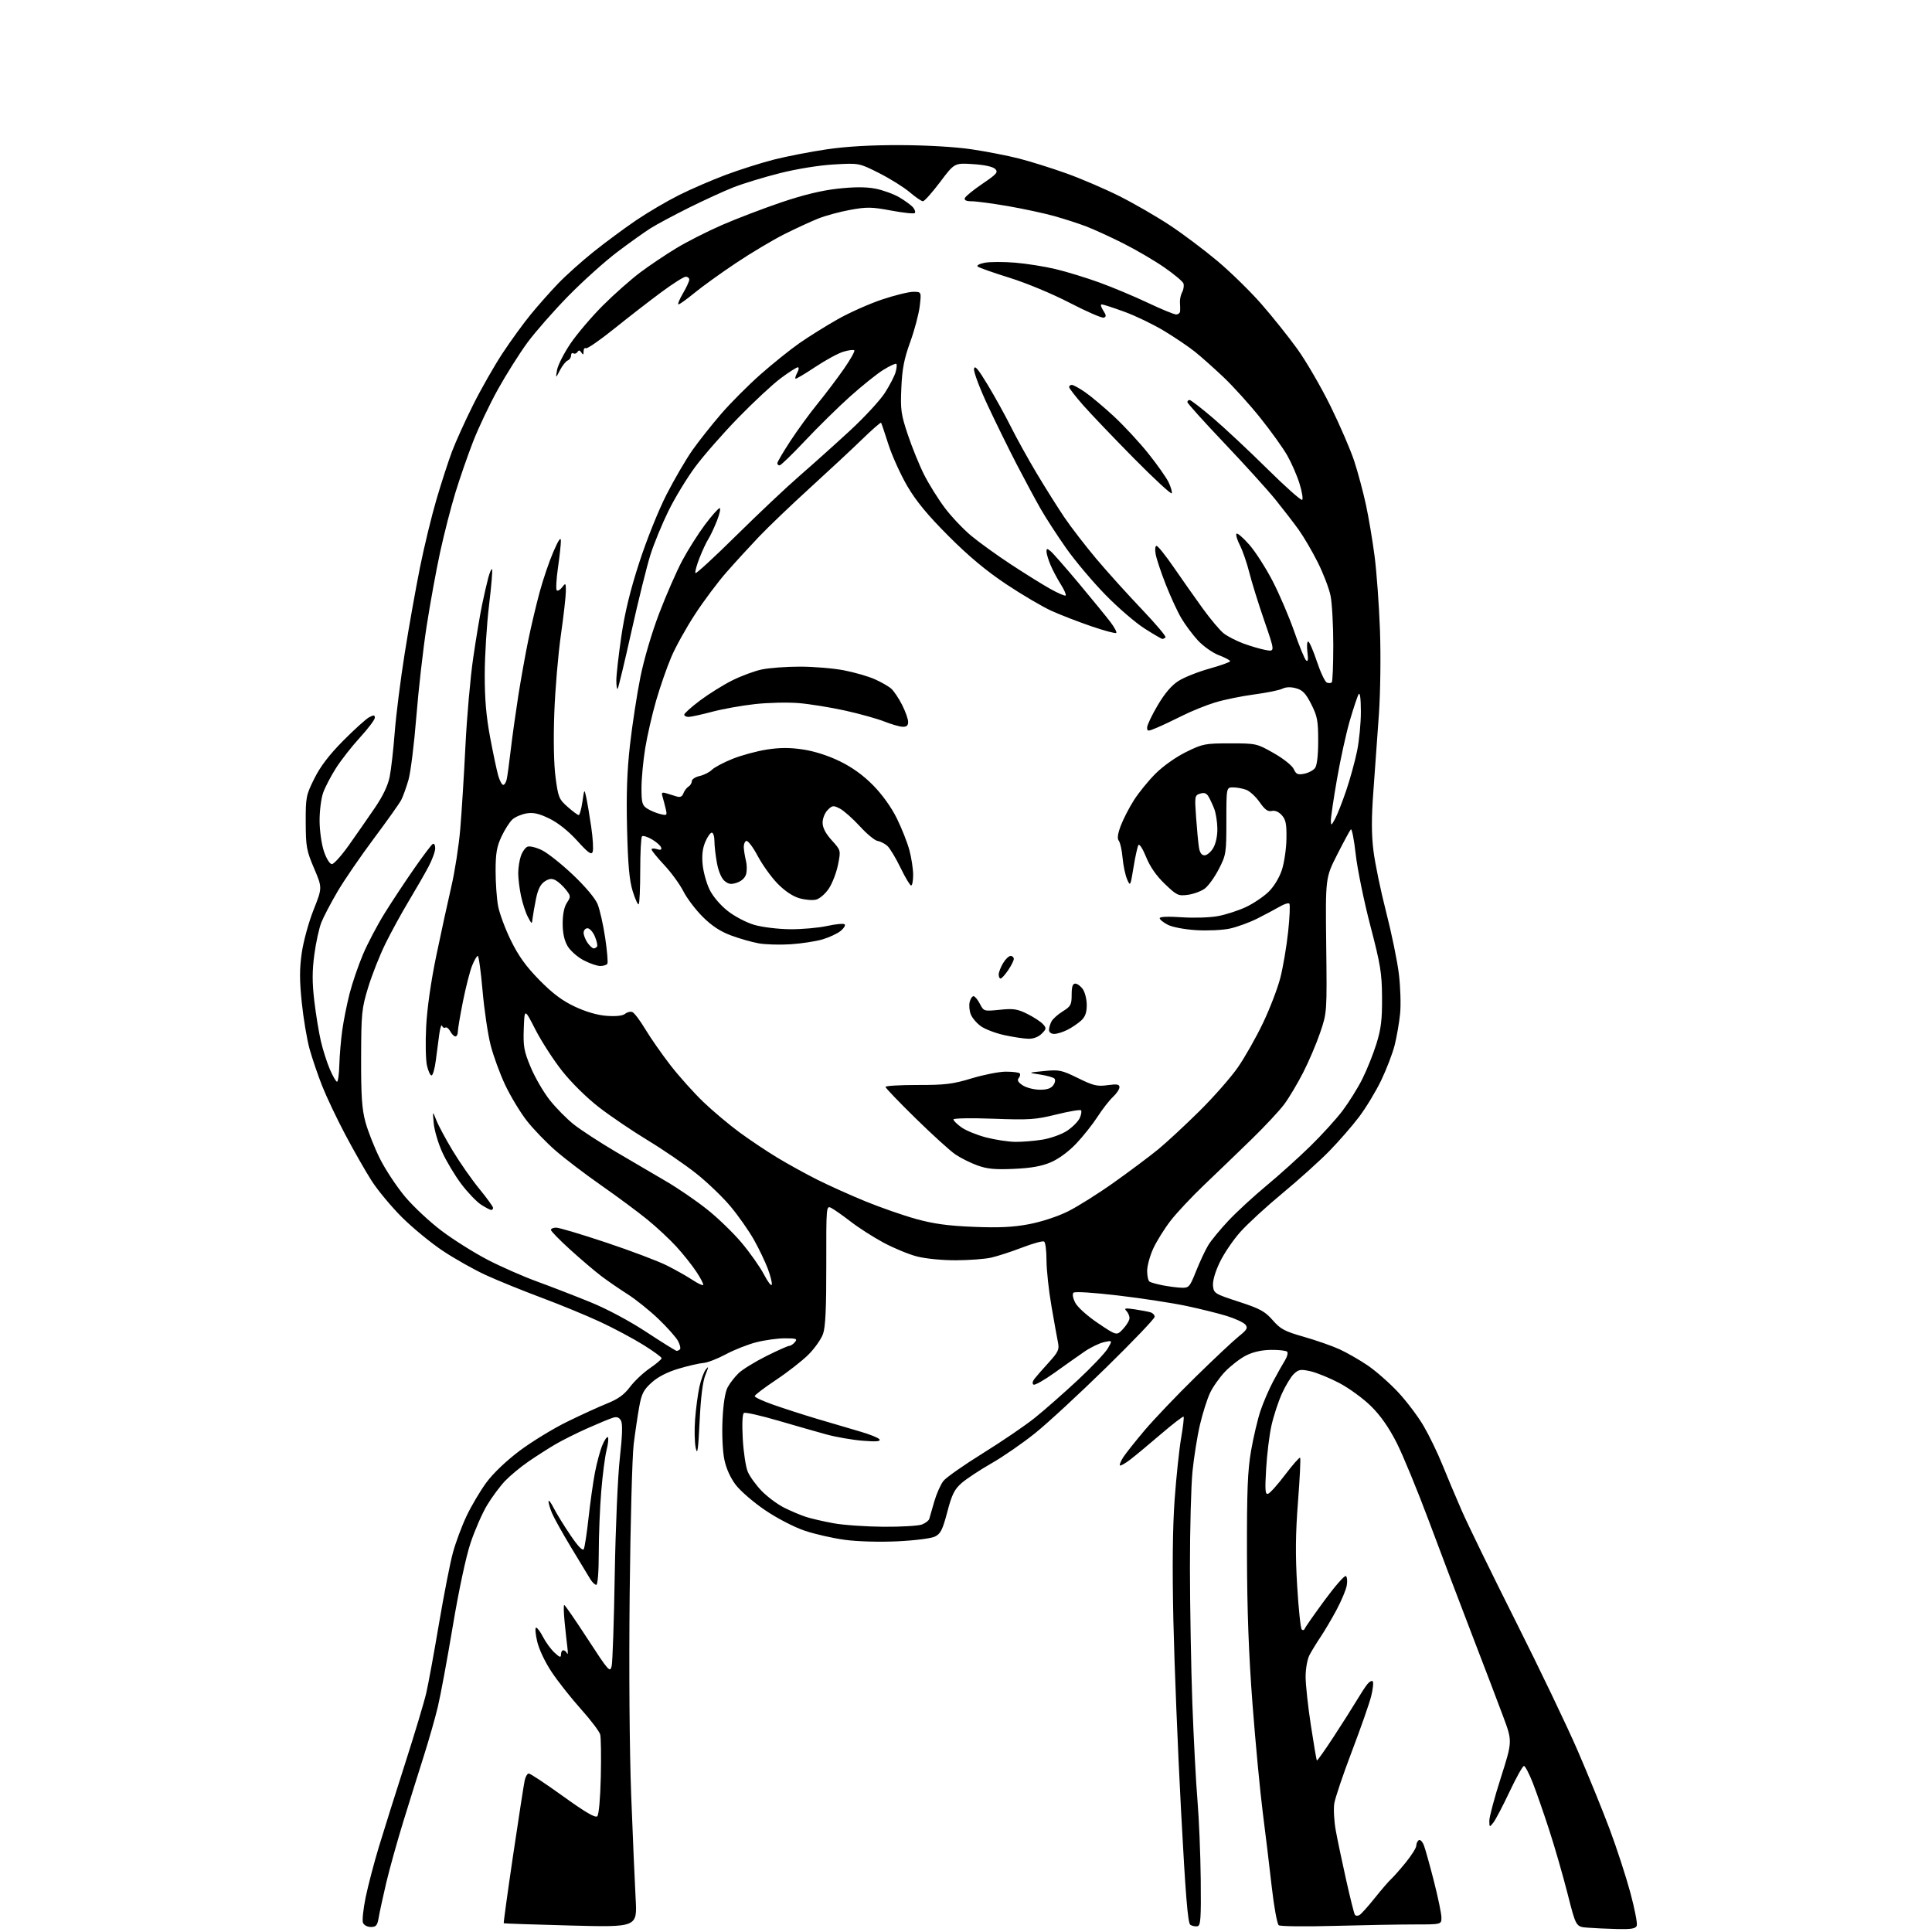 <?xml version="1.0" encoding="UTF-8" standalone="no"?>
<svg 
  version="1.1" 
  xmlns="http://www.w3.org/2000/svg" 
  xmlns:xlink="http://www.w3.org/1999/xlink" 
  xmlns:svg="http://www.w3.org/2000/svg"
  xmlns:rdf="http://www.w3.org/1999/02/22-rdf-syntax-ns#"
  xmlns:cc="http://creativecommons.org/ns#"
  xmlns:dc="http://purl.org/dc/elements/1.1/"
  viewBox="0 0 768 768"
  width="768"
  height="768"
>
<style>svg {background-color: white; }</style>"
<path stroke="none" fill="black" fill-rule="evenodd" d="M642.78,766.82C638.78,766.72 633.47,766.48 630.98,766.27C626.47,765.91 626.47,765.91 623.17,752.90C621.35,745.75 618.09,734.41 615.91,727.70C613.74,720.99 610.77,712.46 609.32,708.75C607.87,705.04 606.28,702.00 605.79,702.00C605.30,702.00 602.72,706.61 600.06,712.25C597.40,717.89 594.51,723.40 593.64,724.50C592.10,726.45 592.06,726.44 592.03,723.79C592.01,722.31 594.07,714.59 596.61,706.65C601.21,692.20 601.21,692.20 597.54,682.35C595.53,676.93 589.89,662.15 585.02,649.50C580.15,636.85 572.47,616.60 567.96,604.50C563.44,592.40 557.69,578.45 555.18,573.50C552.08,567.41 548.79,562.72 545.02,558.99C541.95,555.96 536.28,551.82 532.42,549.79C528.56,547.76 523.40,545.65 520.96,545.10C517.06,544.23 516.25,544.35 514.36,546.13C513.17,547.25 511.01,550.82 509.55,554.06C508.09,557.31 506.23,563.01 505.41,566.73C504.58,570.46 503.64,578.17 503.31,583.88C502.80,592.51 502.94,594.19 504.09,593.80C504.86,593.55 507.93,590.11 510.91,586.17C513.89,582.23 516.55,579.22 516.81,579.48C517.08,579.74 516.70,587.62 515.97,596.99C514.98,609.76 514.90,618.14 515.65,630.49C516.19,639.56 517.01,647.32 517.46,647.74C517.91,648.16 518.45,648.01 518.67,647.41C518.88,646.81 522.43,641.73 526.56,636.12C530.68,630.51 534.48,626.18 534.99,626.50C535.51,626.82 535.67,628.52 535.35,630.29C535.03,632.05 533.19,636.42 531.27,640.00C529.35,643.58 526.48,648.44 524.89,650.80C523.30,653.17 521.32,656.41 520.50,658.00C519.67,659.60 519.00,663.43 519.00,666.53C519.00,669.62 519.94,678.31 521.09,685.83C522.23,693.35 523.31,699.64 523.48,699.81C523.65,699.99 526.68,695.71 530.20,690.31C533.72,684.92 537.81,678.48 539.28,676.00C540.76,673.52 542.64,670.63 543.47,669.57C544.30,668.51 545.29,667.96 545.67,668.34C546.06,668.72 545.78,671.39 545.06,674.27C544.34,677.15 540.89,687.00 537.40,696.17C533.91,705.34 530.76,714.66 530.40,716.88C530.05,719.10 530.32,723.97 531.00,727.71C531.68,731.44 533.54,740.28 535.12,747.34C536.70,754.40 538.25,760.59 538.56,761.10C538.88,761.61 539.71,761.68 540.42,761.26C541.13,760.84 543.86,757.80 546.49,754.50C549.12,751.20 552.03,747.83 552.95,747.00C553.87,746.17 556.51,743.19 558.81,740.36C561.11,737.53 563.00,734.52 563.00,733.67C563.00,732.82 563.45,731.84 564.00,731.50C564.55,731.16 565.47,732.10 566.04,733.60C566.61,735.10 568.40,741.54 570.03,747.91C571.65,754.29 572.99,760.74 572.99,762.25C573.00,765.00 573.00,765.00 562.16,765.00C556.20,765.00 541.91,765.26 530.41,765.57C518.91,765.89 508.98,765.77 508.33,765.32C507.69,764.85 506.44,758.05 505.53,749.99C504.63,742.02 503.03,728.75 501.97,720.50C500.91,712.25 499.08,692.90 497.90,677.50C496.39,657.77 495.74,640.20 495.69,618.00C495.63,592.59 495.95,584.60 497.32,576.68C498.26,571.28 499.95,564.12 501.07,560.78C502.20,557.44 504.47,552.18 506.11,549.10C507.75,546.02 509.85,542.29 510.77,540.81C511.69,539.33 512.09,537.76 511.65,537.32C511.21,536.88 508.30,536.56 505.18,536.60C501.47,536.66 498.04,537.44 495.28,538.85C492.97,540.03 489.27,542.88 487.06,545.17C484.86,547.46 482.13,551.31 481.00,553.73C479.86,556.14 478.07,561.80 477.01,566.31C475.95,570.81 474.62,579.16 474.04,584.86C473.47,590.55 473.01,607.88 473.02,623.36C473.04,638.84 473.47,663.06 473.98,677.19C474.50,691.32 475.42,708.69 476.02,715.80C476.62,722.91 477.20,736.99 477.31,747.09C477.47,762.72 477.28,765.49 476.00,765.72C475.18,765.87 473.91,765.61 473.18,765.15C472.18,764.50 471.28,753.50 469.49,719.90C468.19,695.48 466.81,661.33 466.43,644.00C465.97,622.73 466.14,607.14 466.94,596.00C467.60,586.92 468.77,575.92 469.53,571.54C470.29,567.16 470.72,563.39 470.49,563.15C470.25,562.92 466.19,566.05 461.45,570.11C456.71,574.18 451.22,578.74 449.24,580.25C447.27,581.75 445.45,582.78 445.19,582.53C444.94,582.27 445.53,580.81 446.51,579.28C447.50,577.75 451.35,572.90 455.07,568.50C458.80,564.10 467.84,554.62 475.17,547.44C482.50,540.25 490.26,532.97 492.42,531.24C495.74,528.57 496.14,527.87 495.05,526.55C494.34,525.70 491.00,524.15 487.63,523.11C484.26,522.07 477.00,520.27 471.50,519.11C466.00,517.95 453.88,516.09 444.56,514.99C434.59,513.81 427.25,513.35 426.73,513.87C426.20,514.40 426.49,516.04 427.43,517.86C428.34,519.63 432.23,523.12 436.47,525.98C443.92,531.00 443.92,531.00 446.46,528.26C447.86,526.75 449.00,524.82 449.00,523.96C449.00,523.10 448.44,521.81 447.75,521.10C446.73,520.03 447.32,519.92 451.00,520.47C453.48,520.84 456.29,521.37 457.25,521.64C458.21,521.91 459.00,522.72 459.00,523.44C459.00,524.16 450.33,533.24 439.72,543.62C429.12,554.01 416.41,565.75 411.47,569.71C406.54,573.68 398.72,579.08 394.10,581.71C389.49,584.35 384.15,587.87 382.25,589.54C379.39,592.05 378.39,594.07 376.56,601.04C374.69,608.13 373.90,609.71 371.65,610.81C370.14,611.55 363.61,612.37 356.73,612.70C349.59,613.03 340.90,612.79 335.86,612.11C331.10,611.47 323.90,609.84 319.86,608.47C315.68,607.06 308.91,603.55 304.20,600.36C299.63,597.27 294.37,592.74 292.50,590.30C290.35,587.48 288.68,583.79 287.94,580.19C287.26,576.95 286.95,570.23 287.21,564.51C287.50,558.12 288.24,553.41 289.24,551.50C290.11,549.85 292.10,547.29 293.66,545.81C295.22,544.33 300.16,541.30 304.63,539.06C309.10,536.83 313.20,535.00 313.75,535.00C314.30,535.00 315.32,534.33 316.00,533.50C317.08,532.20 316.55,532.00 312.02,532.00C309.14,532.00 304.02,532.71 300.64,533.57C297.26,534.44 291.80,536.59 288.50,538.37C285.20,540.14 281.20,541.69 279.61,541.80C278.01,541.91 273.60,542.93 269.79,544.06C265.24,545.42 261.56,547.31 259.04,549.58C255.82,552.50 255.04,554.01 254.09,559.27C253.48,562.70 252.49,569.33 251.91,574.00C251.32,578.67 250.60,605.31 250.31,633.20C249.99,663.64 250.23,695.81 250.91,713.70C251.54,730.09 252.33,748.59 252.68,754.81C253.31,766.12 253.31,766.12 226.91,765.43C212.38,765.05 200.39,764.64 200.25,764.53C200.11,764.42 201.79,752.22 203.98,737.41C206.18,722.61 208.24,709.26 208.57,707.75C208.89,706.24 209.63,705.00 210.21,705.00C210.79,705.00 216.91,709.06 223.81,714.02C232.74,720.45 236.66,722.74 237.43,721.98C238.06,721.34 238.63,714.94 238.83,706.32C239.01,698.30 238.90,690.74 238.60,689.53C238.29,688.31 234.85,683.76 230.95,679.41C227.05,675.06 221.83,668.45 219.34,664.72C216.67,660.73 214.28,655.69 213.53,652.47C212.83,649.46 212.64,647.00 213.11,647.00C213.58,647.00 214.82,648.69 215.88,650.75C216.94,652.81 218.97,655.59 220.40,656.92C222.53,658.91 223.00,659.05 223.00,657.67C223.00,656.75 223.41,656.00 223.92,656.00C224.42,656.00 225.10,656.56 225.42,657.25C225.74,657.94 225.80,656.92 225.56,655.00C225.31,653.08 224.81,648.46 224.44,644.75C224.07,641.04 224.00,638.00 224.29,638.00C224.58,638.00 228.79,644.11 233.64,651.57C241.91,664.29 242.51,664.97 243.14,662.32C243.51,660.77 244.07,644.42 244.37,626.00C244.69,607.22 245.58,586.81 246.40,579.55C247.39,570.77 247.54,566.01 246.87,564.76C246.16,563.44 245.25,563.09 243.69,563.56C242.49,563.91 237.91,565.81 233.53,567.76C229.15,569.71 223.36,572.61 220.66,574.20C217.96,575.79 213.22,578.83 210.12,580.95C207.03,583.07 202.84,586.54 200.81,588.65C198.78,590.77 195.54,595.14 193.60,598.37C191.67,601.60 188.71,608.36 187.04,613.39C185.22,618.83 182.37,632.21 179.98,646.48C177.78,659.65 175.11,674.04 174.05,678.46C173.00,682.88 170.49,691.67 168.48,698.00C166.47,704.33 162.81,716.02 160.35,724.00C157.89,731.98 154.82,743.00 153.52,748.50C152.23,754.00 150.89,760.19 150.54,762.25C150.01,765.41 149.52,766.00 147.42,766.00C146.01,766.00 144.66,765.27 144.28,764.30C143.93,763.36 144.41,758.83 145.35,754.23C146.30,749.63 148.66,740.61 150.60,734.18C152.54,727.76 157.24,712.83 161.04,701.00C164.84,689.17 168.64,676.52 169.47,672.89C170.30,669.25 172.57,656.88 174.51,645.39C176.46,633.90 178.94,621.21 180.04,617.20C181.13,613.18 183.58,606.61 185.49,602.58C187.40,598.56 190.94,592.58 193.37,589.29C196.02,585.68 201.26,580.69 206.55,576.71C211.38,573.09 219.87,567.90 225.42,565.18C230.96,562.46 238.16,559.17 241.41,557.87C245.72,556.14 248.14,554.39 250.41,551.36C252.11,549.08 255.64,545.74 258.25,543.95C260.86,542.16 263.00,540.34 263.00,539.91C263.00,539.49 259.73,537.10 255.73,534.61C251.73,532.11 244.08,528.03 238.74,525.54C233.40,523.04 222.83,518.68 215.26,515.86C207.69,513.03 197.73,508.98 193.11,506.86C188.50,504.74 180.85,500.43 176.11,497.29C171.38,494.15 164.04,488.12 159.80,483.90C155.57,479.68 150.13,473.14 147.71,469.36C145.30,465.59 140.58,457.32 137.24,451.00C133.89,444.68 129.77,435.99 128.07,431.69C126.37,427.40 124.12,420.78 123.06,416.99C122.01,413.19 120.62,404.89 119.96,398.54C119.04,389.62 119.04,385.11 119.96,378.75C120.61,374.21 122.72,366.54 124.64,361.70C128.14,352.89 128.14,352.89 124.86,345.20C121.85,338.15 121.57,336.61 121.53,326.95C121.50,316.88 121.66,316.08 124.97,309.45C127.38,304.61 130.88,300.04 136.47,294.40C140.88,289.95 145.51,285.77 146.75,285.12C148.57,284.15 149.00,284.19 149.00,285.32C149.00,286.08 146.37,289.59 143.14,293.11C139.92,296.62 135.62,302.11 133.58,305.30C131.55,308.49 129.23,312.93 128.44,315.17C127.65,317.42 127.02,322.46 127.04,326.38C127.07,330.35 127.84,335.71 128.79,338.50C129.77,341.37 131.11,343.50 131.93,343.50C132.72,343.50 135.75,340.12 138.67,336.00C141.59,331.88 146.20,325.25 148.91,321.28C152.19,316.49 154.20,312.29 154.90,308.78C155.49,305.88 156.39,297.88 156.92,291.00C157.45,284.12 159.24,269.95 160.91,259.50C162.57,249.05 165.30,233.75 166.96,225.50C168.62,217.25 171.57,205.10 173.51,198.50C175.45,191.90 178.22,183.35 179.67,179.50C181.12,175.65 184.89,167.32 188.05,161.00C191.20,154.68 196.46,145.45 199.72,140.50C202.98,135.55 208.04,128.57 210.97,125.00C213.90,121.42 218.81,115.88 221.90,112.67C224.98,109.47 231.32,103.79 236.00,100.05C240.68,96.31 248.25,90.71 252.84,87.59C257.43,84.48 265.08,79.98 269.84,77.59C274.60,75.20 283.00,71.57 288.50,69.51C294.00,67.45 302.65,64.71 307.73,63.42C312.81,62.13 322.26,60.30 328.73,59.35C336.57,58.20 346.34,57.65 358.00,57.69C368.51,57.73 379.78,58.39 386.22,59.35C392.12,60.23 400.58,61.87 405.02,63.01C409.47,64.14 417.92,66.79 423.80,68.89C429.69,70.99 439.23,75.09 445.00,77.98C450.77,80.88 459.77,86.08 465.00,89.53C470.23,92.98 478.77,99.41 484.00,103.80C489.23,108.20 497.06,115.87 501.41,120.84C505.76,125.81 512.18,133.84 515.68,138.69C519.17,143.53 525.14,153.80 528.93,161.50C532.72,169.20 536.98,179.10 538.40,183.50C539.83,187.90 541.87,195.55 542.95,200.50C544.03,205.45 545.58,214.68 546.41,221.00C547.23,227.32 548.20,240.60 548.56,250.50C548.92,260.67 548.74,275.25 548.13,284.00C547.54,292.52 546.56,306.14 545.96,314.26C545.15,325.03 545.15,331.48 545.96,338.12C546.57,343.13 548.84,354.10 551.00,362.50C553.16,370.90 555.45,381.99 556.07,387.14C556.70,392.29 556.92,399.43 556.56,403.00C556.20,406.57 555.22,412.20 554.39,415.50C553.55,418.80 551.14,425.10 549.02,429.50C546.90,433.90 542.93,440.45 540.20,444.05C537.47,447.66 532.14,453.76 528.37,457.62C524.59,461.48 516.28,468.97 509.90,474.25C503.51,479.53 495.95,486.47 493.09,489.68C490.22,492.88 486.53,498.32 484.88,501.77C483.02,505.65 482.00,509.22 482.19,511.14C482.49,514.11 482.88,514.35 492.41,517.45C500.89,520.21 502.83,521.27 505.91,524.79C509.02,528.36 510.67,529.23 518.33,531.41C523.19,532.80 529.56,535.03 532.50,536.37C535.43,537.71 540.48,540.61 543.70,542.80C546.92,544.99 552.33,549.74 555.72,553.36C559.11,556.98 563.69,563.05 565.91,566.85C568.13,570.65 571.47,577.53 573.32,582.13C575.18,586.73 578.66,595.00 581.06,600.50C583.46,606.00 593.12,625.80 602.52,644.50C611.93,663.20 623.03,686.38 627.19,696.00C631.35,705.62 637.05,719.61 639.85,727.09C642.65,734.56 646.35,745.92 648.08,752.33C649.81,758.73 650.96,764.66 650.64,765.49C650.19,766.67 648.47,766.96 642.78,766.82zM237.02,630.00C236.49,630.00 235.43,628.99 234.67,627.75C233.92,626.51 230.51,620.88 227.09,615.24C223.68,609.59 220.24,603.42 219.44,601.52C218.65,599.62 218.02,597.49 218.04,596.78C218.07,596.08 219.01,597.30 220.13,599.50C221.25,601.70 224.24,606.55 226.78,610.29C229.77,614.71 231.62,616.63 232.06,615.79C232.43,615.08 233.28,609.55 233.94,603.50C234.60,597.45 235.75,589.31 236.49,585.40C237.24,581.50 238.56,576.59 239.44,574.50C240.31,572.41 241.30,570.97 241.64,571.31C241.98,571.65 241.75,573.96 241.12,576.44C240.49,578.92 239.54,586.25 239.01,592.73C238.47,599.20 238.02,610.24 238.02,617.25C238.01,624.87 237.61,630.00 237.02,630.00zM351.18,606.91C358.16,606.96 365.04,606.56 366.46,606.02C367.89,605.47 369.21,604.46 369.40,603.77C369.59,603.07 370.48,599.96 371.39,596.87C372.29,593.77 373.92,590.10 375.01,588.71C376.11,587.32 383.19,582.35 390.75,577.66C398.31,572.96 407.58,566.65 411.34,563.63C415.10,560.61 422.75,553.89 428.34,548.69C433.93,543.49 439.34,537.79 440.37,536.01C442.24,532.79 442.24,532.79 438.87,533.52C437.02,533.93 433.52,535.62 431.10,537.28C428.68,538.94 423.35,542.71 419.25,545.65C415.15,548.59 411.37,550.73 410.85,550.41C410.29,550.06 410.42,549.15 411.17,548.16C411.87,547.25 414.41,544.33 416.83,541.68C420.67,537.45 421.14,536.45 420.57,533.68C420.21,531.93 419.03,525.39 417.96,519.15C416.88,512.91 416.00,504.72 416.00,500.96C416.00,497.20 415.57,493.85 415.05,493.53C414.52,493.20 410.58,494.28 406.30,495.93C402.01,497.57 396.48,499.37 394.00,499.93C391.52,500.49 385.21,500.96 379.96,500.98C374.49,500.99 367.88,500.34 364.46,499.45C361.18,498.60 355.19,496.12 351.15,493.94C347.11,491.76 341.26,488.01 338.15,485.60C335.04,483.20 331.58,480.77 330.46,480.19C328.44,479.17 328.43,479.34 328.46,502.83C328.49,520.03 328.14,527.52 327.17,530.25C326.44,532.31 323.84,536.01 321.38,538.47C318.92,540.92 313.10,545.47 308.45,548.56C303.80,551.65 300.00,554.55 300.00,554.99C300.00,555.43 303.26,556.95 307.25,558.36C311.24,559.77 319.00,562.28 324.50,563.93C330.00,565.58 337.74,567.86 341.71,569.00C345.68,570.13 349.23,571.57 349.62,572.19C350.12,573.00 348.27,573.15 342.91,572.71C338.83,572.39 332.35,571.26 328.50,570.21C324.65,569.15 315.93,566.66 309.12,564.67C302.31,562.68 296.28,561.32 295.73,561.67C295.11,562.05 294.93,565.95 295.26,571.92C295.55,577.22 296.44,583.12 297.25,585.03C298.05,586.94 300.56,590.40 302.82,592.72C305.08,595.03 309.08,598.01 311.72,599.33C314.35,600.65 318.24,602.29 320.36,602.98C322.48,603.67 327.43,604.81 331.36,605.52C335.29,606.24 344.21,606.86 351.18,606.91zM278.11,565.00C277.55,576.46 277.23,578.68 276.57,575.61C276.10,573.47 275.99,568.30 276.32,564.11C276.64,559.92 277.40,554.19 278.01,551.36C278.62,548.53 279.78,545.38 280.59,544.36C281.77,542.88 281.73,543.31 280.43,546.50C279.35,549.17 278.57,555.33 278.11,565.00zM269.00,537.00C269.37,537.00 269.95,536.72 270.29,536.37C270.64,536.03 270.31,534.57 269.56,533.12C268.81,531.68 265.33,527.75 261.82,524.38C258.31,521.01 252.75,516.55 249.47,514.46C246.19,512.37 241.47,509.13 239.00,507.25C236.53,505.38 231.01,500.69 226.75,496.83C222.49,492.97 219.00,489.41 219.00,488.91C219.00,488.41 219.94,488.00 221.09,488.00C222.25,488.00 231.22,490.68 241.04,493.96C250.86,497.24 261.70,501.34 265.13,503.07C268.56,504.80 273.09,507.36 275.20,508.75C277.31,510.15 279.26,511.08 279.52,510.81C279.78,510.55 278.58,508.20 276.85,505.59C275.12,502.97 271.53,498.45 268.86,495.54C266.20,492.63 260.98,487.77 257.26,484.74C253.54,481.71 245.32,475.63 239.00,471.21C232.68,466.80 224.48,460.56 220.80,457.34C217.11,454.13 211.98,448.80 209.40,445.50C206.82,442.20 202.97,435.82 200.84,431.33C198.71,426.83 196.08,419.63 195.00,415.33C193.91,411.02 192.48,401.31 191.82,393.75C191.16,386.19 190.31,380.00 189.92,380.00C189.53,380.00 188.51,381.76 187.65,383.91C186.79,386.06 185.17,392.41 184.04,398.02C182.92,403.63 182.00,409.07 182.00,410.11C182.00,411.15 181.57,412.00 181.04,412.00C180.50,412.00 179.58,411.09 178.99,409.97C178.39,408.86 177.51,408.18 177.04,408.48C176.56,408.77 175.97,408.45 175.72,407.76C175.47,407.07 174.98,408.52 174.63,411.00C174.29,413.48 173.66,418.20 173.25,421.50C172.83,424.80 172.06,427.50 171.54,427.50C171.02,427.50 170.19,425.70 169.71,423.50C169.22,421.30 169.08,414.32 169.41,408.00C169.77,400.93 171.31,390.14 173.41,380.00C175.30,370.93 177.99,358.56 179.39,352.53C180.80,346.50 182.41,336.15 182.96,329.53C183.52,322.91 184.45,308.05 185.02,296.50C185.59,284.95 186.98,269.20 188.11,261.50C189.23,253.80 190.81,244.35 191.61,240.50C192.41,236.65 193.53,231.77 194.10,229.65C194.67,227.53 195.34,226.01 195.60,226.27C195.86,226.53 195.32,232.99 194.40,240.62C193.48,248.25 192.71,260.57 192.69,268.00C192.67,277.74 193.26,284.71 194.81,293.00C196.00,299.32 197.45,306.19 198.03,308.25C198.62,310.31 199.51,312.00 200.03,312.00C200.54,312.00 201.18,310.99 201.44,309.75C201.71,308.51 202.43,303.23 203.04,298.00C203.65,292.77 205.01,283.10 206.04,276.50C207.08,269.90 208.86,260.00 209.99,254.50C211.12,249.00 213.16,240.37 214.53,235.32C215.90,230.27 218.35,223.07 219.98,219.32C221.97,214.71 222.94,213.29 222.96,214.95C222.98,216.29 222.46,221.12 221.80,225.67C221.15,230.22 220.93,234.26 221.31,234.65C221.70,235.04 222.68,234.49 223.48,233.43C224.85,231.62 224.94,231.72 224.94,235.00C224.94,236.93 224.05,244.80 222.95,252.50C221.86,260.20 220.68,274.15 220.34,283.50C219.96,294.02 220.15,303.74 220.84,309.00C221.89,316.95 222.20,317.71 225.65,320.75C227.67,322.54 229.65,324.00 230.04,324.00C230.43,324.00 231.09,321.64 231.51,318.75C232.28,313.50 232.28,313.50 233.05,317.00C233.47,318.93 234.36,324.20 235.02,328.73C235.69,333.25 235.94,337.71 235.59,338.62C235.08,339.95 233.82,339.04 229.44,334.20C226.00,330.40 221.88,327.11 218.45,325.43C214.31,323.40 212.07,322.89 209.36,323.33C207.37,323.65 204.84,324.72 203.73,325.71C202.62,326.69 200.66,329.75 199.37,332.50C197.48,336.53 197.02,339.17 197.01,346.11C197.00,350.85 197.45,357.15 197.99,360.11C198.54,363.08 200.84,369.28 203.11,373.89C206.15,380.08 209.13,384.20 214.45,389.62C219.73,394.98 223.53,397.82 228.57,400.18C233.00,402.25 237.53,403.56 241.23,403.82C244.91,404.09 247.54,403.79 248.49,403.01C249.31,402.33 250.60,402.02 251.37,402.31C252.13,402.61 254.47,405.69 256.55,409.17C258.64,412.65 263.14,419.10 266.55,423.50C269.97,427.90 275.85,434.46 279.63,438.08C283.41,441.70 289.88,447.13 294.00,450.16C298.12,453.18 304.89,457.71 309.04,460.21C313.19,462.72 320.32,466.65 324.88,468.94C329.44,471.23 338.07,475.12 344.05,477.56C350.03,480.01 359.10,483.17 364.21,484.58C371.16,486.50 376.90,487.28 387.00,487.69C397.11,488.10 402.63,487.84 409.00,486.64C413.96,485.70 420.41,483.59 424.50,481.56C428.35,479.65 436.68,474.41 443.00,469.91C449.32,465.41 457.20,459.51 460.50,456.80C463.80,454.08 471.13,447.28 476.79,441.68C482.46,436.08 489.35,428.23 492.11,424.24C494.87,420.25 499.35,412.34 502.06,406.66C504.78,400.97 507.88,392.88 508.96,388.67C510.03,384.46 511.43,376.26 512.05,370.44C512.68,364.62 512.89,359.56 512.53,359.20C512.17,358.83 510.44,359.38 508.69,360.41C506.93,361.43 502.94,363.56 499.81,365.13C496.68,366.71 491.75,368.50 488.85,369.13C485.95,369.75 479.93,370.03 475.48,369.75C470.86,369.46 466.00,368.54 464.19,367.60C462.43,366.69 461.00,365.52 461.00,364.99C461.00,364.39 464.39,364.26 469.75,364.63C474.65,364.96 481.02,364.76 484.23,364.15C487.39,363.56 492.38,361.93 495.33,360.54C498.28,359.14 502.29,356.44 504.25,354.54C506.36,352.50 508.51,348.97 509.54,345.89C510.49,343.03 511.32,337.44 511.38,333.46C511.48,327.58 511.13,325.82 509.54,324.06C508.31,322.69 506.83,322.07 505.54,322.37C504.02,322.73 502.80,321.86 500.74,318.90C499.22,316.72 496.83,314.51 495.42,313.97C494.02,313.44 491.66,313.00 490.18,313.00C487.50,313.00 487.50,313.00 487.50,326.32C487.50,339.15 487.39,339.85 484.50,345.47C482.85,348.68 480.34,352.17 478.91,353.23C477.49,354.28 474.48,355.39 472.22,355.70C468.36,356.21 467.80,355.95 463.03,351.37C459.64,348.12 457.17,344.56 455.59,340.66C454.27,337.39 452.93,335.31 452.54,335.94C452.16,336.55 451.28,340.53 450.59,344.78C449.35,352.36 449.30,352.44 448.03,349.50C447.32,347.85 446.51,344.02 446.24,341.00C445.98,337.98 445.30,334.93 444.75,334.24C444.05,333.37 444.29,331.51 445.52,328.24C446.51,325.63 448.85,321.07 450.74,318.10C452.62,315.14 456.49,310.38 459.33,307.54C462.32,304.55 467.45,300.92 471.48,298.94C478.09,295.68 479.01,295.50 488.98,295.50C499.36,295.50 499.59,295.55 506.33,299.38C510.20,301.58 513.65,304.33 514.28,305.72C515.22,307.78 515.88,308.08 518.45,307.57C520.13,307.24 522.06,306.22 522.75,305.30C523.54,304.24 524.00,300.23 524.00,294.49C524.00,286.51 523.65,284.67 521.25,279.94C519.07,275.63 517.82,274.33 515.22,273.60C513.07,273.01 511.18,273.07 509.72,273.79C508.50,274.39 503.45,275.41 498.50,276.06C493.55,276.72 486.57,278.15 483.00,279.24C479.43,280.34 473.57,282.70 470.00,284.50C466.43,286.30 461.81,288.47 459.75,289.33C456.27,290.79 456.00,290.78 456.00,289.18C456.00,288.24 457.89,284.27 460.20,280.36C463.04,275.56 465.73,272.41 468.51,270.66C470.77,269.23 476.30,267.03 480.80,265.78C485.30,264.53 488.99,263.20 488.99,262.83C489.00,262.47 486.98,261.39 484.50,260.45C482.01,259.50 478.29,256.86 476.15,254.55C474.04,252.25 471.07,248.26 469.56,245.68C468.04,243.11 465.29,237.12 463.43,232.39C461.57,227.66 459.76,222.26 459.41,220.39C459.04,218.42 459.19,217.00 459.75,217.00C460.29,217.00 463.38,220.85 466.61,225.56C469.85,230.27 475.02,237.61 478.10,241.87C481.18,246.13 484.93,250.59 486.43,251.77C487.94,252.95 491.49,254.78 494.33,255.83C497.17,256.87 501.15,258.03 503.17,258.40C506.83,259.06 506.83,259.06 502.59,246.78C500.26,240.03 497.57,231.41 496.63,227.63C495.69,223.85 494.00,218.97 492.89,216.78C491.77,214.60 491.16,212.51 491.53,212.15C491.89,211.79 494.17,213.75 496.59,216.50C499.01,219.25 503.20,225.78 505.90,231.00C508.60,236.22 512.45,245.22 514.46,251.00C516.46,256.77 518.59,261.95 519.18,262.50C519.94,263.21 520.10,262.25 519.72,259.25C519.43,256.91 519.56,255.00 520.01,255.00C520.47,255.00 522.02,258.56 523.47,262.91C524.92,267.27 526.71,271.06 527.46,271.34C528.20,271.63 529.07,271.59 529.40,271.26C529.73,270.94 530.00,264.24 530.00,256.38C530.00,248.53 529.51,239.71 528.91,236.80C528.32,233.88 526.02,227.90 523.81,223.50C521.60,219.10 518.17,213.25 516.19,210.50C514.21,207.75 510.04,202.35 506.93,198.50C503.81,194.65 494.68,184.57 486.63,176.10C478.59,167.63 472.00,160.32 472.00,159.85C472.00,159.38 472.40,159.00 472.88,159.00C473.36,159.00 477.53,162.21 482.13,166.13C486.73,170.05 496.45,179.14 503.72,186.33C510.98,193.52 517.25,199.08 517.64,198.69C518.04,198.30 517.56,195.39 516.58,192.24C515.60,189.08 513.42,184.07 511.74,181.11C510.06,178.14 505.22,171.39 500.99,166.11C496.76,160.82 490.19,153.56 486.40,149.96C482.60,146.37 477.48,141.81 475.00,139.82C472.52,137.84 467.02,134.12 462.77,131.55C458.52,128.98 451.42,125.55 446.99,123.94C442.56,122.32 438.49,121.00 437.95,121.00C437.40,121.00 437.66,122.08 438.53,123.40C439.77,125.30 439.83,125.90 438.80,126.27C438.08,126.53 432.01,123.89 425.31,120.42C418.31,116.79 408.08,112.53 401.31,110.42C394.81,108.40 389.10,106.38 388.62,105.94C388.14,105.50 389.42,104.82 391.47,104.44C393.52,104.06 398.91,104.04 403.46,104.41C408.00,104.78 415.27,105.93 419.61,106.97C423.95,108.00 431.77,110.40 437.00,112.29C442.23,114.19 450.90,117.82 456.28,120.37C461.66,122.92 466.72,125.00 467.53,125.00C468.34,125.00 469.05,124.44 469.11,123.75C469.17,123.06 469.14,121.51 469.05,120.30C468.95,119.10 469.35,117.22 469.93,116.13C470.52,115.04 470.73,113.47 470.42,112.64C470.10,111.82 466.61,108.91 462.67,106.19C458.73,103.48 451.36,99.18 446.30,96.64C441.24,94.10 434.71,91.12 431.80,90.01C428.88,88.89 423.22,87.06 419.21,85.93C415.20,84.80 406.88,83.01 400.71,81.94C394.55,80.88 388.05,80.01 386.28,80.01C384.09,80.00 383.22,79.59 383.55,78.73C383.82,78.03 386.97,75.47 390.55,73.04C396.26,69.17 396.88,68.45 395.60,67.17C394.69,66.26 391.35,65.53 386.78,65.24C379.42,64.76 379.42,64.76 373.69,72.38C370.53,76.57 367.47,80.00 366.89,80.00C366.30,80.00 363.95,78.40 361.66,76.44C359.37,74.48 353.90,71.06 349.50,68.83C341.50,64.79 341.50,64.79 331.50,65.37C325.64,65.70 316.74,67.14 310.00,68.84C303.68,70.43 295.35,72.97 291.50,74.49C287.65,76.01 279.64,79.69 273.69,82.65C267.75,85.62 261.00,89.23 258.69,90.68C256.39,92.12 250.45,96.35 245.50,100.08C240.55,103.81 231.73,111.73 225.90,117.68C220.07,123.63 212.75,131.98 209.63,136.22C206.51,140.47 201.26,148.80 197.96,154.72C194.66,160.65 190.22,170.00 188.08,175.50C185.94,181.00 182.76,190.16 181.02,195.86C179.27,201.56 176.56,212.14 174.98,219.36C173.41,226.59 170.98,239.93 169.58,249.00C168.18,258.07 166.34,274.27 165.49,285.00C164.64,295.73 163.24,306.97 162.38,309.99C161.51,313.00 160.22,316.60 159.50,317.99C158.78,319.37 153.87,326.29 148.59,333.36C143.31,340.43 136.83,349.88 134.20,354.36C131.57,358.84 128.67,364.36 127.76,366.64C126.85,368.92 125.58,374.69 124.95,379.46C124.08,385.99 124.08,390.54 124.93,397.82C125.56,403.14 126.73,410.34 127.54,413.82C128.34,417.29 129.96,422.35 131.12,425.07C132.29,427.78 133.58,430.00 133.98,430.00C134.38,430.00 134.79,426.96 134.89,423.25C135.00,419.54 135.52,413.35 136.06,409.50C136.59,405.65 137.91,399.09 138.98,394.91C140.05,390.74 142.44,383.77 144.28,379.41C146.12,375.06 150.01,367.68 152.92,363.00C155.83,358.32 161.09,350.36 164.62,345.30C168.14,340.24 171.47,335.83 172.01,335.49C172.56,335.16 173.00,335.92 173.00,337.20C173.00,338.47 171.81,341.76 170.35,344.51C168.90,347.25 165.38,353.38 162.53,358.11C159.68,362.85 155.49,370.50 153.22,375.11C150.95,379.73 147.86,387.55 146.35,392.50C143.78,400.92 143.60,402.72 143.55,420.50C143.51,435.60 143.86,440.83 145.26,446.00C146.22,449.57 148.80,456.10 150.98,460.50C153.17,464.90 157.70,471.75 161.04,475.73C164.39,479.71 170.97,485.85 175.67,489.37C180.36,492.90 188.55,498.03 193.85,500.79C199.16,503.54 208.00,507.43 213.50,509.43C219.00,511.44 228.50,515.11 234.61,517.60C241.32,520.33 250.19,525.07 257.03,529.56C263.25,533.65 268.64,537.00 269.00,537.00zM306.80,510.65C306.96,509.89 306.23,506.98 305.16,504.19C304.10,501.40 301.64,496.27 299.69,492.81C297.74,489.34 293.61,483.44 290.51,479.71C287.42,475.97 281.20,470.00 276.69,466.43C272.19,462.87 263.55,456.96 257.50,453.30C251.45,449.64 242.74,443.74 238.14,440.19C233.26,436.41 227.17,430.41 223.48,425.75C220.02,421.37 215.23,413.96 212.84,409.29C208.50,400.80 208.50,400.80 208.21,408.87C207.95,415.98 208.28,417.82 210.95,424.22C212.62,428.23 216.01,434.07 218.48,437.22C220.96,440.36 225.29,444.77 228.12,447.00C230.94,449.23 238.48,454.14 244.88,457.91C251.27,461.68 260.24,466.95 264.82,469.61C269.40,472.28 276.65,477.24 280.93,480.63C285.22,484.01 291.45,490.03 294.79,494.00C298.13,497.97 302.13,503.64 303.68,506.62C305.23,509.59 306.63,511.41 306.80,510.65zM469.64,511.89C472.62,511.99 472.93,511.64 475.48,505.25C476.96,501.54 479.12,496.93 480.29,495.00C481.45,493.07 485.13,488.62 488.45,485.10C491.78,481.59 498.55,475.36 503.50,471.26C508.45,467.16 516.25,460.13 520.84,455.65C525.43,451.17 531.21,444.80 533.70,441.50C536.19,438.20 539.71,432.56 541.52,428.96C543.33,425.36 545.86,419.06 547.14,414.96C549.00,408.97 549.44,405.33 549.38,396.50C549.32,386.78 548.78,383.46 544.72,367.93C542.20,358.26 539.59,345.52 538.92,339.62C538.26,333.72 537.38,329.25 536.97,329.69C536.57,330.14 534.13,334.64 531.56,339.71C526.88,348.91 526.88,348.91 527.19,375.71C527.50,402.50 527.50,402.50 524.78,410.50C523.28,414.90 520.23,422.06 518.00,426.40C515.77,430.75 512.42,436.38 510.55,438.90C508.69,441.43 502.74,447.80 497.33,453.06C491.92,458.32 483.51,466.42 478.64,471.06C473.77,475.70 467.80,482.07 465.36,485.21C462.93,488.35 459.84,493.30 458.48,496.21C457.13,499.12 456.02,503.16 456.01,505.19C456.00,507.22 456.44,509.16 456.98,509.49C457.53,509.83 459.89,510.48 462.23,510.94C464.58,511.40 467.91,511.83 469.64,511.89zM195.25,480.98C194.84,480.97 193.05,480.04 191.27,478.90C189.49,477.76 185.95,474.06 183.38,470.67C180.82,467.27 177.41,461.57 175.79,458.00C174.17,454.43 172.65,449.25 172.41,446.50C171.96,441.50 171.96,441.50 173.45,445.31C174.27,447.40 177.23,452.91 180.03,457.55C182.84,462.20 187.58,468.98 190.57,472.62C193.55,476.27 196.00,479.65 196.00,480.13C196.00,480.61 195.66,480.99 195.25,480.98zM403.07,464.64C395.53,464.98 392.44,464.69 388.50,463.26C385.75,462.26 381.80,460.29 379.73,458.87C377.65,457.45 370.56,451.01 363.98,444.56C357.39,438.11 352.00,432.49 352.00,432.06C352.00,431.63 357.74,431.29 364.75,431.30C375.72,431.32 378.72,430.95 386.27,428.66C391.09,427.20 397.20,426.00 399.85,426.00C402.50,426.00 404.96,426.30 405.32,426.66C405.69,427.02 405.53,427.86 404.97,428.53C404.25,429.40 404.70,430.23 406.54,431.44C407.96,432.37 410.97,433.15 413.24,433.18C416.11,433.22 417.75,432.69 418.68,431.42C419.43,430.40 419.63,429.23 419.14,428.74C418.66,428.26 416.07,427.54 413.39,427.14C408.50,426.40 408.50,426.40 415.00,425.76C421.04,425.16 422.00,425.36 428.53,428.57C434.63,431.57 436.19,431.94 440.28,431.37C444.05,430.86 445.00,431.02 445.00,432.19C445.00,432.99 443.83,434.74 442.39,436.08C440.95,437.41 438.22,440.93 436.31,443.89C434.40,446.86 430.60,451.65 427.87,454.54C424.89,457.70 420.86,460.68 417.77,462.00C414.07,463.59 409.98,464.33 403.07,464.64zM403.50,453.91C406.25,453.95 411.16,453.55 414.41,453.02C417.69,452.48 422.05,450.91 424.20,449.49C426.33,448.07 428.59,445.81 429.20,444.46C429.82,443.10 430.05,441.71 429.71,441.37C429.37,441.03 424.95,441.78 419.89,443.03C411.59,445.08 409.17,445.24 394.85,444.71C386.04,444.38 379.00,444.51 379.00,444.99C379.00,445.47 380.45,446.90 382.22,448.16C384.00,449.42 388.39,451.21 391.97,452.14C395.56,453.07 400.75,453.86 403.50,453.91zM408.75,412.92C406.96,412.88 402.68,412.23 399.24,411.48C395.80,410.73 391.60,409.14 389.92,407.94C388.24,406.75 386.42,404.60 385.88,403.17C385.33,401.75 385.15,399.55 385.46,398.29C385.78,397.03 386.47,396.00 386.99,396.00C387.52,396.00 388.65,397.36 389.51,399.02C391.07,402.03 391.11,402.04 397.43,401.40C402.86,400.84 404.44,401.08 408.40,403.06C410.94,404.33 413.73,406.15 414.59,407.10C416.03,408.69 415.98,409.02 414.08,410.92C412.77,412.23 410.79,412.97 408.75,412.92zM419.05,411.00C417.86,411.00 417.00,410.35 417.00,409.43C417.00,408.57 417.44,407.04 417.99,406.02C418.53,405.01 420.56,403.20 422.49,402.01C425.65,400.06 426.00,399.39 426.00,395.42C426.00,392.23 426.40,391.00 427.44,391.00C428.24,391.00 429.59,392.00 430.44,393.22C431.30,394.44 432.00,397.29 432.00,399.55C432.00,402.53 431.38,404.22 429.75,405.71C428.51,406.84 426.06,408.49 424.30,409.38C422.54,410.27 420.18,411.00 419.05,411.00zM397.75,388.99C397.34,389.00 397.00,388.28 397.00,387.40C397.00,386.53 397.77,384.50 398.72,382.90C399.66,381.31 401.01,380.00 401.72,380.00C402.42,380.00 403.00,380.53 403.00,381.19C403.00,381.84 401.99,383.86 400.75,385.68C399.51,387.50 398.16,388.99 397.75,388.99zM238.60,384.00C237.34,384.00 234.34,382.95 231.92,381.68C229.50,380.40 226.66,377.87 225.60,376.05C224.31,373.84 223.67,370.87 223.67,367.09C223.67,363.48 224.27,360.51 225.35,358.87C226.95,356.43 226.93,356.18 224.94,353.65C223.79,352.18 221.95,350.51 220.86,349.92C219.35,349.12 218.29,349.23 216.51,350.40C214.87,351.48 213.83,353.53 213.08,357.22C212.49,360.12 211.88,363.62 211.72,365.00C211.44,367.50 211.44,367.50 209.84,364.50C208.96,362.85 207.74,359.12 207.12,356.20C206.50,353.29 206.00,349.19 206.00,347.10C206.00,345.01 206.48,341.92 207.07,340.23C207.66,338.54 208.85,336.89 209.71,336.56C210.57,336.23 213.13,336.85 215.39,337.95C217.65,339.04 223.20,343.44 227.72,347.72C232.64,352.38 236.58,357.06 237.54,359.38C238.42,361.52 239.78,367.53 240.56,372.74C241.34,377.95 241.74,382.62 241.43,383.11C241.13,383.60 239.85,384.00 238.60,384.00zM236.00,377.00C236.48,377.00 237.09,376.66 237.35,376.24C237.61,375.82 237.21,374.02 236.46,372.24C235.71,370.46 234.40,369.00 233.55,369.00C232.70,369.00 232.00,369.80 232.00,370.78C232.00,371.76 232.70,373.56 233.56,374.78C234.41,376.00 235.51,377.00 236.00,377.00zM314.32,375.36C310.02,375.64 304.29,375.48 301.58,374.99C298.88,374.51 293.93,373.10 290.58,371.85C286.34,370.27 282.94,368.04 279.35,364.46C276.52,361.64 273.05,357.07 271.65,354.30C270.25,351.53 266.83,346.84 264.06,343.88C261.29,340.92 259.01,338.13 259.01,337.68C259.00,337.23 259.95,337.17 261.12,337.54C262.64,338.02 263.11,337.83 262.79,336.86C262.54,336.12 260.89,334.67 259.12,333.64C257.35,332.61 255.59,332.08 255.20,332.46C254.82,332.85 254.50,338.94 254.50,346.00C254.50,353.06 254.23,359.10 253.90,359.44C253.56,359.77 252.49,357.45 251.51,354.27C250.17,349.92 249.62,343.82 249.27,329.50C248.93,315.70 249.25,306.53 250.44,296.00C251.35,288.02 253.20,275.96 254.56,269.19C256.01,261.98 259.12,251.44 262.08,243.70C264.85,236.45 268.96,227.06 271.21,222.84C273.45,218.63 277.51,212.21 280.22,208.59C282.94,204.97 285.57,202.00 286.07,202.00C286.56,202.00 286.08,204.26 284.99,207.03C283.90,209.80 282.36,213.06 281.57,214.28C280.78,215.50 279.19,218.92 278.03,221.88C276.87,224.84 276.17,227.51 276.47,227.81C276.77,228.11 284.10,221.36 292.76,212.80C301.42,204.25 312.77,193.54 318.00,189.01C323.23,184.47 332.19,176.43 337.91,171.15C343.64,165.86 349.87,159.11 351.76,156.16C353.65,153.20 355.57,149.51 356.01,147.96C356.45,146.42 356.59,144.92 356.31,144.64C356.03,144.37 353.71,145.43 351.15,147.02C348.59,148.60 342.60,153.41 337.82,157.70C333.05,161.99 325.02,169.89 319.98,175.25C314.93,180.61 310.40,185.00 309.90,185.00C309.41,185.00 309.00,184.61 309.00,184.13C309.00,183.65 311.31,179.71 314.14,175.38C316.97,171.05 321.85,164.35 324.98,160.50C328.12,156.65 332.82,150.43 335.43,146.68C338.05,142.92 339.92,139.59 339.60,139.27C339.28,138.94 337.32,139.19 335.26,139.81C333.19,140.42 328.14,143.17 324.03,145.91C319.92,148.65 316.40,150.73 316.20,150.53C316.00,150.33 316.34,149.23 316.95,148.09C317.57,146.94 317.65,146.00 317.15,146.00C316.64,146.00 313.58,147.96 310.36,150.35C307.14,152.75 299.52,159.84 293.43,166.10C287.33,172.37 279.64,181.16 276.33,185.63C273.02,190.10 268.24,197.97 265.71,203.13C263.18,208.28 259.96,216.10 258.57,220.50C257.17,224.90 253.78,238.58 251.03,250.90C248.29,263.22 245.80,273.53 245.52,273.82C245.23,274.10 245.00,272.57 245.00,270.42C245.01,268.26 245.90,260.43 246.98,253.00C248.36,243.57 250.51,234.70 254.12,223.60C257.04,214.60 261.74,202.88 264.95,196.60C268.07,190.49 272.72,182.53 275.28,178.90C277.84,175.27 283.00,168.77 286.73,164.45C290.47,160.13 297.47,153.11 302.28,148.86C307.10,144.61 314.05,139.02 317.74,136.44C321.43,133.86 328.28,129.58 332.97,126.93C337.66,124.27 345.62,120.73 350.65,119.05C355.68,117.37 361.25,116.00 363.04,116.00C366.28,116.00 366.28,116.00 365.61,121.69C365.24,124.82 363.54,131.23 361.83,135.94C359.40,142.64 358.63,146.60 358.30,154.16C357.91,162.90 358.16,164.68 360.90,172.87C362.57,177.85 365.47,184.98 367.35,188.71C369.24,192.45 372.92,198.35 375.54,201.84C378.16,205.33 382.89,210.33 386.05,212.96C389.21,215.59 396.25,220.67 401.68,224.24C407.11,227.81 414.15,232.20 417.32,233.99C420.50,235.78 423.33,237.01 423.62,236.72C423.91,236.43 423.02,234.40 421.64,232.22C420.26,230.03 418.42,226.56 417.56,224.50C416.70,222.44 416.00,220.08 416.00,219.26C416.00,217.97 416.24,217.95 417.66,219.13C418.57,219.88 423.65,225.68 428.94,232.00C434.22,238.32 439.84,245.20 441.42,247.28C442.99,249.35 444.03,251.30 443.73,251.60C443.43,251.91 438.98,250.72 433.84,248.96C428.70,247.20 421.58,244.45 418.02,242.84C414.46,241.23 406.37,236.48 400.05,232.27C391.99,226.90 385.12,221.16 377.03,213.06C368.66,204.67 364.17,199.22 360.63,193.17C357.96,188.59 354.60,181.16 353.16,176.67C351.73,172.18 350.42,168.30 350.25,168.05C350.08,167.81 346.69,170.76 342.72,174.62C338.75,178.48 329.43,187.16 322.00,193.93C314.57,200.69 305.44,209.43 301.70,213.36C297.97,217.29 292.15,223.64 288.79,227.47C285.42,231.30 279.82,238.78 276.35,244.09C272.87,249.39 268.60,257.06 266.87,261.12C265.13,265.18 262.41,273.00 260.82,278.50C259.23,284.00 257.27,292.55 256.47,297.50C255.67,302.45 255.01,309.53 255.00,313.23C255.00,319.11 255.28,320.14 257.25,321.41C258.49,322.21 260.80,323.19 262.39,323.58C265.18,324.26 265.26,324.18 264.60,321.39C264.22,319.80 263.65,317.65 263.34,316.60C262.87,315.05 263.15,314.82 264.89,315.35C266.05,315.71 267.89,316.28 268.99,316.61C270.38,317.04 271.18,316.67 271.66,315.36C272.04,314.34 272.95,313.14 273.67,312.70C274.40,312.26 275.00,311.28 275.00,310.53C275.00,309.78 276.40,308.85 278.10,308.48C279.81,308.10 282.01,306.99 282.99,306.01C283.97,305.03 287.67,303.07 291.22,301.65C294.76,300.23 300.89,298.57 304.83,297.96C310.04,297.15 313.98,297.14 319.25,297.94C323.75,298.61 329.29,300.39 333.87,302.63C338.77,305.02 343.19,308.21 347.09,312.18C350.71,315.85 354.31,320.88 356.50,325.31C358.46,329.27 360.71,334.98 361.51,338.00C362.32,341.02 362.98,345.41 362.99,347.75C362.99,350.09 362.64,352.00 362.19,352.00C361.75,352.00 359.85,348.83 357.98,344.96C356.11,341.10 353.75,337.18 352.75,336.27C351.74,335.36 350.00,334.47 348.88,334.30C347.76,334.13 344.56,331.49 341.78,328.44C338.99,325.40 335.43,322.24 333.87,321.43C331.27,320.09 330.87,320.13 329.02,321.98C327.89,323.11 327.00,325.32 327.00,327.00C327.00,329.04 328.16,331.28 330.63,334.02C334.27,338.04 334.27,338.04 333.12,343.74C332.50,346.87 330.86,351.13 329.49,353.20C328.11,355.29 325.84,357.25 324.41,357.61C322.98,357.97 319.95,357.71 317.66,357.03C315.03,356.25 311.84,354.09 309.00,351.15C306.52,348.59 303.00,343.66 301.16,340.19C299.33,336.73 297.30,334.07 296.66,334.29C296.02,334.51 295.58,335.78 295.68,337.10C295.78,338.42 296.16,340.73 296.54,342.23C296.92,343.73 296.95,346.05 296.62,347.38C296.24,348.88 294.88,350.20 293.04,350.84C290.65,351.67 289.67,351.54 288.03,350.19C286.80,349.17 285.61,346.38 285.00,343.11C284.45,340.15 284.00,336.21 284.00,334.36C284.00,332.51 283.53,331.00 282.95,331.00C282.37,331.00 281.19,332.68 280.33,334.74C279.26,337.30 278.94,340.16 279.32,343.79C279.62,346.70 280.85,351.13 282.06,353.62C283.34,356.27 286.32,359.79 289.21,362.07C292.00,364.28 296.65,366.72 299.84,367.65C302.97,368.56 309.30,369.34 314.00,369.38C318.68,369.43 325.32,368.84 328.77,368.09C332.23,367.33 335.38,367.04 335.77,367.44C336.17,367.84 335.44,369.03 334.15,370.08C332.86,371.12 329.63,372.63 326.97,373.42C324.31,374.20 318.62,375.08 314.32,375.36zM478.83,340.00C479.79,340.00 481.34,338.69 482.28,337.10C483.31,335.35 483.97,332.25 483.92,329.35C483.88,326.68 483.32,323.15 482.67,321.50C482.03,319.85 481.00,317.66 480.40,316.64C479.59,315.28 478.68,314.97 477.06,315.48C474.92,316.16 474.86,316.51 475.46,324.84C475.80,329.60 476.31,334.96 476.58,336.75C476.93,338.98 477.64,340.00 478.83,340.00zM530.71,325.50C531.60,323.85 533.58,318.83 535.10,314.35C536.63,309.87 538.58,302.81 539.44,298.65C540.30,294.49 540.99,287.35 540.97,282.79C540.95,277.56 540.62,275.05 540.06,276.00C539.58,276.82 538.01,281.55 536.56,286.50C535.12,291.45 532.82,301.90 531.47,309.71C530.11,317.53 529.02,324.96 529.04,326.21C529.08,328.32 529.21,328.26 530.71,325.50zM358.75,288.90C357.51,288.84 354.25,287.90 351.50,286.80C348.75,285.71 341.77,283.76 336.00,282.48C330.23,281.20 321.90,279.86 317.50,279.49C313.09,279.13 305.22,279.31 300.00,279.90C294.77,280.48 287.12,281.86 283.00,282.96C278.88,284.05 274.71,284.96 273.75,284.98C272.79,284.99 272.00,284.59 272.00,284.08C272.00,283.58 274.81,281.06 278.25,278.47C281.69,275.89 287.42,272.31 291.00,270.51C294.57,268.72 299.88,266.75 302.80,266.13C305.71,265.51 312.54,265.00 317.96,265.00C323.39,265.00 331.24,265.65 335.41,266.45C339.58,267.25 345.11,268.84 347.71,269.99C350.30,271.14 353.28,272.85 354.32,273.79C355.36,274.73 357.29,277.62 358.61,280.22C359.92,282.81 361.00,285.85 361.00,286.97C361.00,288.44 360.38,288.97 358.75,288.90zM462.08,253.99C461.76,253.99 458.57,252.13 455.00,249.86C451.43,247.59 444.41,241.56 439.42,236.44C434.43,231.33 427.45,223.06 423.92,218.07C420.39,213.07 415.77,205.95 413.65,202.24C411.54,198.53 407.24,190.55 404.11,184.50C400.98,178.45 395.82,167.96 392.65,161.18C389.47,154.40 387.02,147.88 387.19,146.68C387.43,145.01 388.70,146.49 392.64,153.00C395.46,157.68 399.63,165.20 401.88,169.72C404.14,174.24 408.74,182.55 412.11,188.18C415.47,193.81 420.39,201.63 423.03,205.55C425.68,209.47 431.41,216.91 435.76,222.09C440.11,227.26 448.24,236.27 453.81,242.11C459.38,247.95 463.66,253.01 463.31,253.36C462.95,253.71 462.40,254.00 462.08,253.99zM465.80,196.09C465.62,196.64 458.89,190.44 450.85,182.30C442.81,174.16 433.70,164.63 430.61,161.12C427.53,157.62 425.00,154.35 425.00,153.87C425.00,153.39 425.48,153.00 426.07,153.00C426.66,153.00 429.02,154.30 431.32,155.88C433.62,157.46 438.77,161.79 442.77,165.49C446.76,169.19 452.94,175.85 456.48,180.28C460.03,184.71 463.65,189.86 464.54,191.72C465.42,193.57 465.99,195.54 465.80,196.09zM222.60,147.15C220.86,150.50 220.86,150.50 221.44,147.05C221.77,145.16 224.16,140.45 226.76,136.59C229.37,132.74 235.16,125.93 239.64,121.45C244.12,116.98 250.80,111.07 254.48,108.31C258.16,105.55 264.65,101.19 268.89,98.63C273.13,96.06 281.31,91.92 287.05,89.42C292.80,86.92 303.35,82.89 310.50,80.46C319.26,77.49 326.60,75.71 333.00,75.00C339.56,74.28 344.18,74.27 347.92,74.98C350.91,75.55 355.22,77.11 357.50,78.45C359.79,79.79 362.25,81.60 362.97,82.47C363.69,83.34 363.99,84.34 363.64,84.69C363.28,85.05 359.06,84.60 354.25,83.70C346.56,82.26 344.59,82.22 338.00,83.42C333.88,84.17 328.15,85.72 325.28,86.87C322.41,88.01 316.34,90.81 311.78,93.09C307.23,95.38 298.55,100.55 292.50,104.60C286.45,108.64 279.03,113.99 276.01,116.48C272.99,118.96 270.15,121.00 269.71,121.00C269.28,121.00 270.06,119.05 271.46,116.66C272.86,114.28 274.00,111.80 274.00,111.16C274.00,110.52 273.36,110.00 272.59,110.00C271.81,110.00 267.42,112.78 262.84,116.18C258.25,119.57 249.84,126.10 244.15,130.67C238.46,135.25 233.39,138.74 232.90,138.44C232.40,138.13 231.99,138.70 231.98,139.69C231.97,141.09 231.77,141.19 231.11,140.14C230.50,139.18 230.05,139.11 229.56,139.91C229.17,140.53 228.44,140.77 227.93,140.46C227.42,140.14 227.00,140.54 227.00,141.33C227.00,142.13 226.40,143.02 225.67,143.30C224.94,143.58 223.56,145.31 222.60,147.15z" />

</svg>